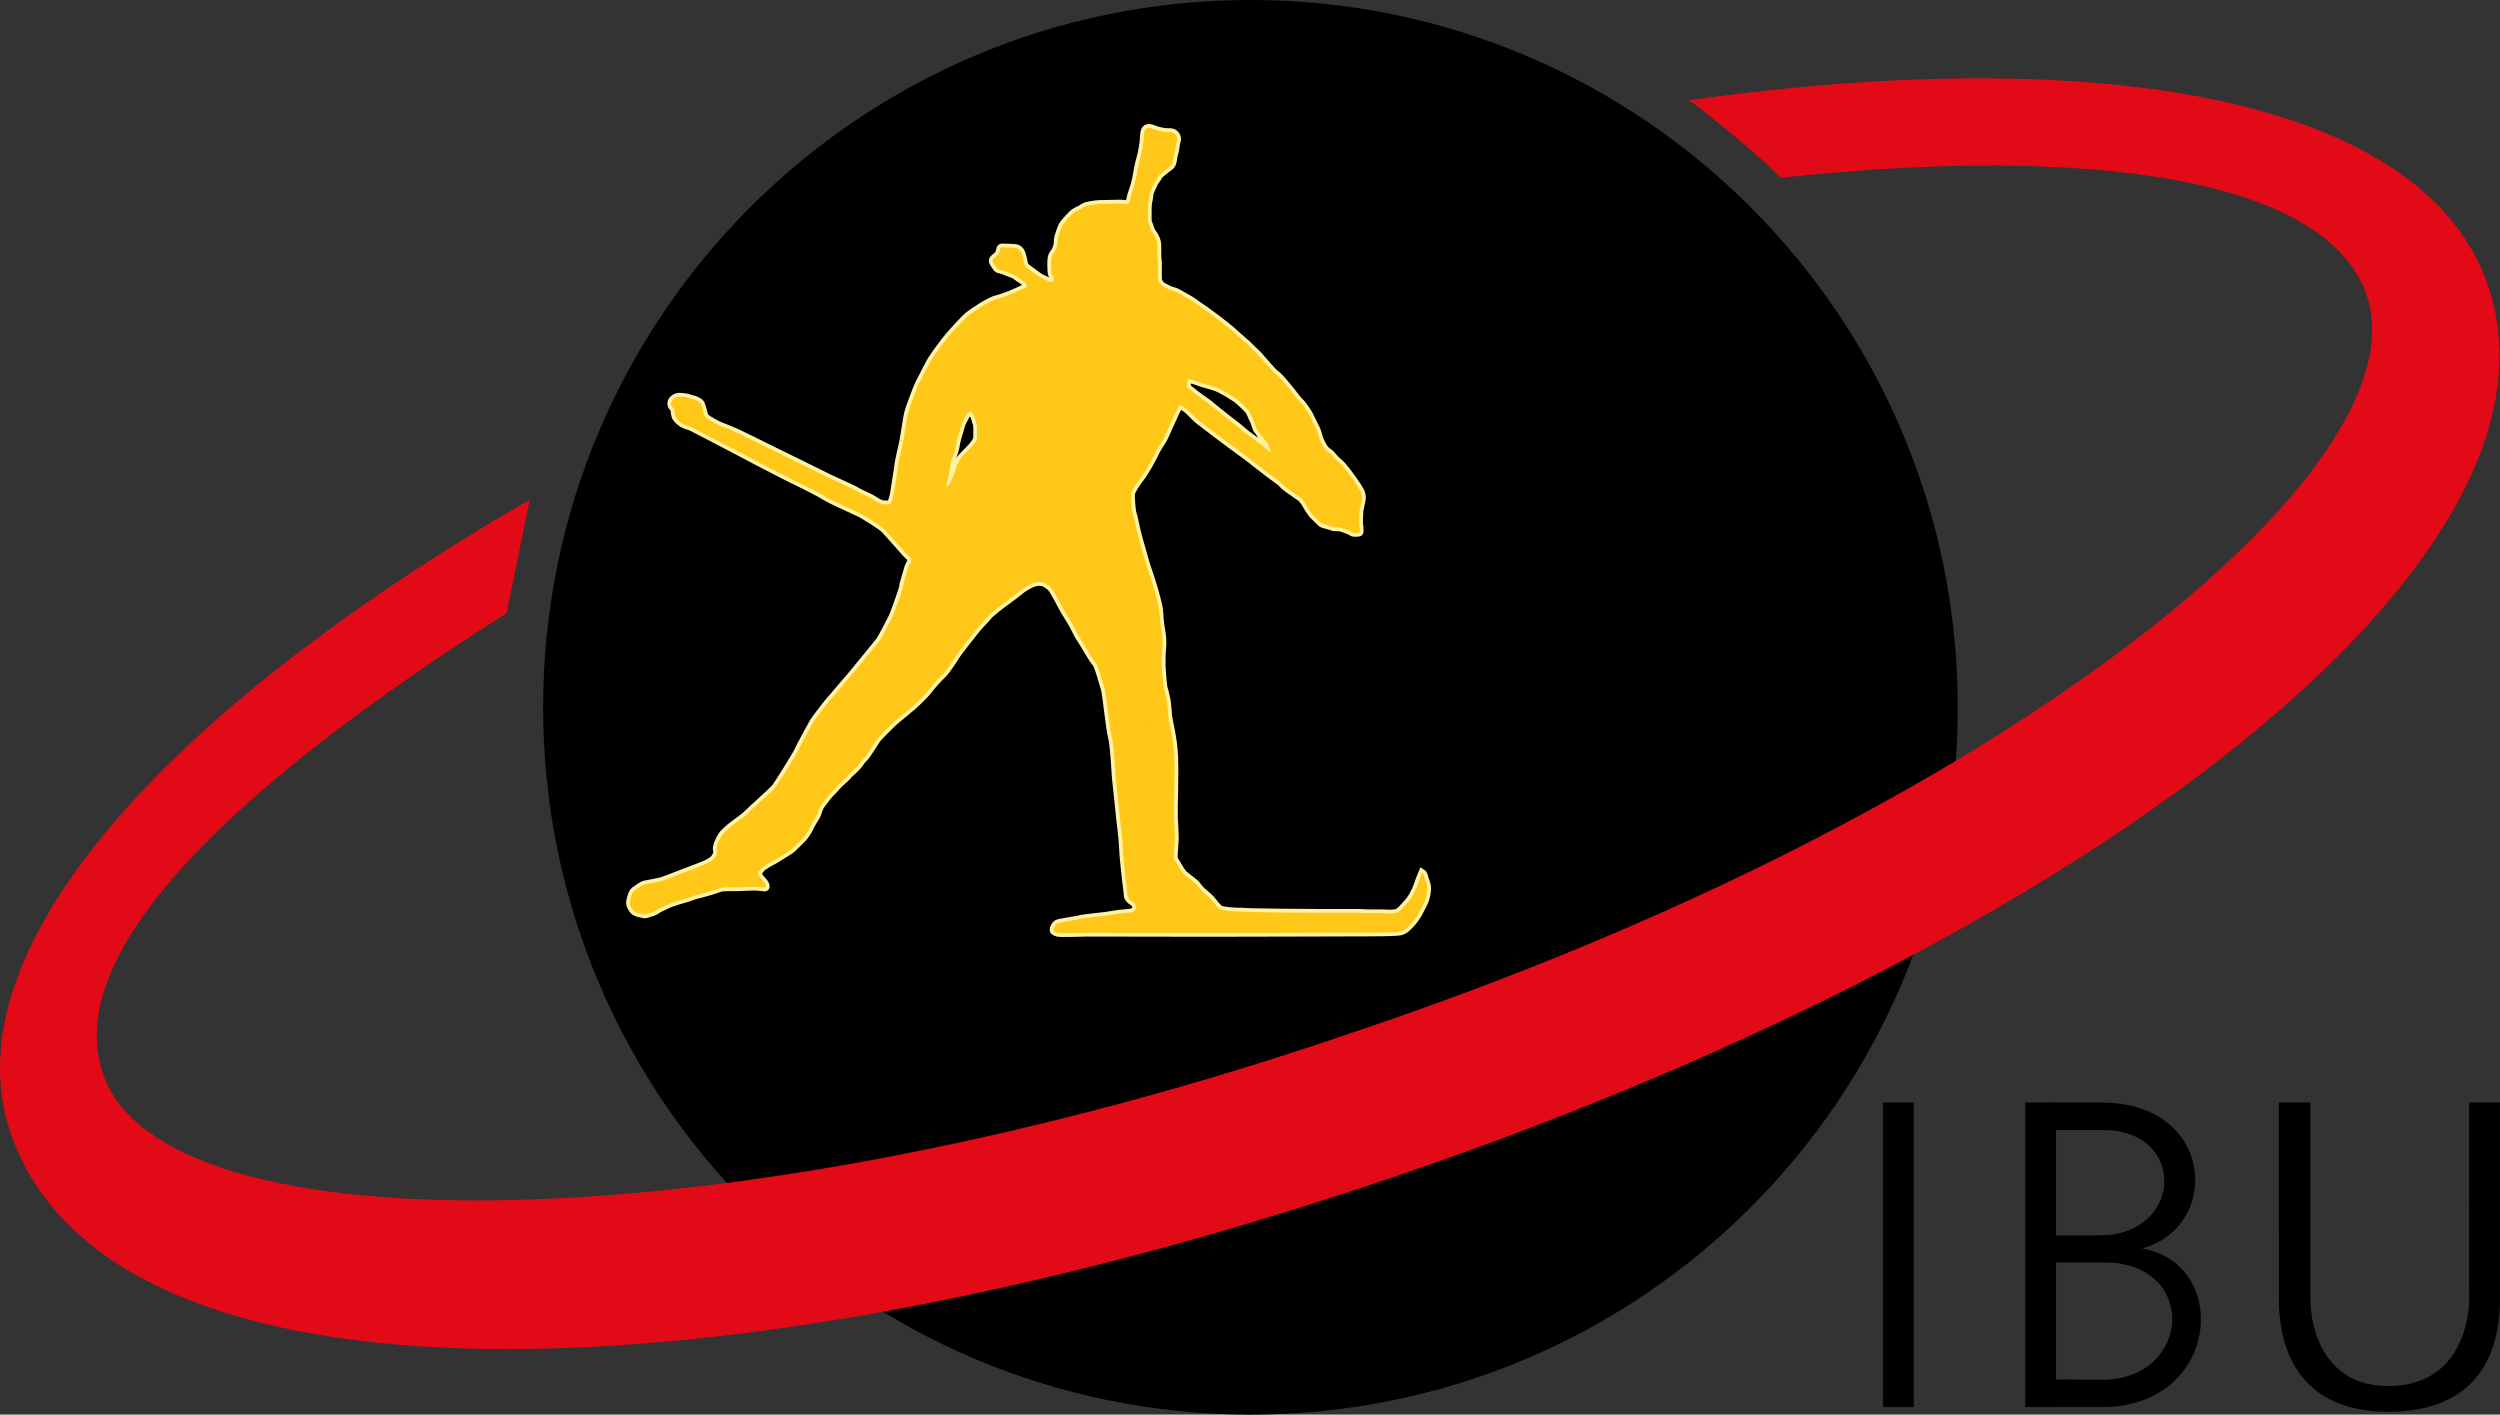 <?xml version="1.0" encoding="UTF-8" standalone="no"?>
<!-- Generator: Adobe InDesign 3.0 SVG Export Plug-in, SVG Library version: 6.0 build 78 -->
<svg xmlns:dc="http://purl.org/dc/elements/1.1/" xmlns:cc="http://web.resource.org/cc/" xmlns:rdf="http://www.w3.org/1999/02/22-rdf-syntax-ns#" xmlns:svg="http://www.w3.org/2000/svg" xmlns="http://www.w3.org/2000/svg" xmlns:sodipodi="http://sodipodi.sourceforge.net/DTD/sodipodi-0.dtd" xmlns:inkscape="http://www.inkscape.org/namespaces/inkscape" width="188.173" height="106.476" xml:space="preserve" id="svg2264" sodipodi:version="0.32" inkscape:version="0.45.1" sodipodi:docname="IBU.svg" inkscape:output_extension="org.inkscape.output.svg.inkscape" sodipodi:docbase="D:\Inline\_INFO\_WIKI\wikipedia\logo\IBU" version="1.0"><rect width="100%" height="100%" fill="#333333" stroke="none"/><defs id="defs2328"/><sodipodi:namedview inkscape:window-height="719" inkscape:window-width="1024" inkscape:pageshadow="2" inkscape:pageopacity="0.0" guidetolerance="10.0" gridtolerance="10.0" objecttolerance="10.0" borderopacity="1.0" bordercolor="#666666" pagecolor="#ffffff" id="base" inkscape:zoom="1.5046573" inkscape:cx="125.61" inkscape:cy="125.61" inkscape:window-x="-4" inkscape:window-y="-4" inkscape:current-layer="svg2264"/>
	<clipPath id="clp1" fill="none">
		<path shape-rendering="crispEdges" d="M 0,0 L 200.976,0 L 200.976,200.976 L 0,200.976 L 0,0 z " id="path2267" style="stroke: rgb(0, 0, 0);"/>
	</clipPath>
	<g clip-path="url(#clp1)" id="g2269" style="fill: none;" transform="translate(-6.378, -43.229)">
		<g transform="translate(6.131, 42.485)" id="g2271">
			<path d="M 141.983,83.73 L 144.298,83.73 L 144.298,106.653 L 141.983,106.653 L 141.983,83.73 z " id="path2273" style="fill: rgb(0, 0, 0);"/>
		</g>
		<g transform="translate(6.131, 42.485)" id="g2275">
			<path d="M 152.687,83.73 L 155.002,83.73 L 155.002,106.653 L 152.687,106.653 L 152.687,83.73 z " id="path2277" style="fill: rgb(0, 0, 0);"/>
		</g>
		<g transform="translate(6.131, 42.485)" id="g2279">
			<path stroke-miterlimit="3.864" d="M 154.894,83.73 C 154.894,83.73 157.327,83.73 158.696,83.73" id="path2281" style="stroke: rgb(0, 0, 0); stroke-width: 0.001; stroke-miterlimit: 3.864;"/>
		</g>
		<g transform="translate(6.131, 42.485)" id="g2283">
			<path d="M 154.063,93.74 L 159.544,93.74 L 159.544,95.764 L 154.063,95.764 L 154.063,93.74 z " id="path2285" style="fill: rgb(0, 0, 0);"/>
		</g>
		<g transform="translate(6.131, 42.485)" id="g2287">
			<path d="M 158.412,83.73 C 167.781,83.73 167.523,94.985 159.497,94.985 C 157.938,94.985 157.76,93.745 158.18,93.745 C 164.656,93.745 164.837,85.797 158.576,85.804 C 156.954,85.804 156.388,85.81 154.947,85.81 C 154.063,85.81 154.343,84.767 154.652,83.73 C 155.942,83.73 158.412,83.73 158.412,83.73 z " id="path2289" style="fill: rgb(0, 0, 0);"/>
		</g>
		<g transform="translate(6.131, 42.485)" id="g2291">
			<path d="M 158.463,106.653 C 167.832,106.653 168.278,94.612 160.252,94.612 C 158.693,94.612 158.167,95.754 158.587,95.754 C 165.717,95.754 165.245,104.524 158.537,104.599 C 156.915,104.599 156.726,104.572 155.285,104.572 C 154.401,104.572 154.681,105.615 154.99,106.652 C 156.281,106.653 158.463,106.653 158.463,106.653 z " id="path2293" style="fill: rgb(0, 0, 0);"/>
		</g>
		<g transform="translate(6.131, 42.485)" id="g2295">
			<path d="M 186.096,83.73 C 186.096,83.73 188.421,83.73 188.421,83.73 C 188.421,83.73 188.421,98.441 188.421,98.441 C 188.421,103.953 185.6,107.006 179.99,107.006 C 174.442,107.006 171.775,103.709 171.775,98.441 C 171.775,98.441 171.774,83.73 171.774,83.73 L 174.144,83.73 C 174.144,83.73 174.144,98.441 174.144,98.441 C 174.144,100.86 175.252,105.071 179.99,105.071 C 185.601,105.071 186.106,99.802 186.106,98.441 C 186.074,98.412 186.096,83.73 186.096,83.73 z " id="path2297" style="fill: rgb(0, 0, 0);"/>
		</g>
		<g transform="translate(6.131, 42.485)" id="g2299">
			<path d="M 41.128,53.982 C 41.128,24.579 64.963,0.744 94.366,0.744 C 123.769,0.744 147.604,24.579 147.604,53.982 C 147.604,83.385 123.769,107.22 94.366,107.22 C 64.963,107.22 41.128,83.385 41.128,53.982 z " id="path2301" style="fill: rgb(0, 0, 0);"/>
		</g>
		<g transform="translate(6.131, 42.485)" id="g2303">
			<path d="M 134.281,14.122 C 157.5,11.625 175.326,14.114 178.375,22.937 C 182.875,36 151.019,62.056 102.125,78.437 C 55.131,94.561 12.5,94.938 8,81.563 C 4.894,72.576 17.313,60.25 38.383,46.895 C 38.383,46.895 40.117,38.346 40.117,38.346 C 12.307,54.467 -3.635,72.47 1.063,86.063 C 8.5,107.688 54.524,106.704 106.125,89 C 157.726,71.296 194.625,42.875 187.5,22.187 C 182.831,8.676 160.063,3.75 127.397,8.281 C 127.397,8.281 131.925,11.716 134.281,14.122 z " id="path2305" style="fill: rgb(227, 10, 23);"/>
		</g>
		<g transform="translate(6.131, 42.485)" id="g2307">
			<path d="M 67.629,55.008 C 67.624,55.008 67.62,55.011 67.615,55.015 C 67.384,55.215 66.446,56.123 66.23,56.43 C 66.015,56.738 65.676,57.307 65.461,57.599 C 65.246,57.891 65.184,57.86 64.938,58.23 C 64.692,58.599 64.199,58.953 64.092,59.107 C 63.985,59.261 63.415,59.722 63.261,59.922 C 63.107,60.122 62.815,60.368 62.615,60.614 C 62.415,60.86 62.077,61.291 61.969,61.491 C 61.861,61.691 61.8,61.999 61.692,62.183 C 61.584,62.368 61.307,62.783 61.184,63.075 C 61.061,63.367 60.738,63.798 60.599,63.921 C 60.461,64.044 59.984,64.552 59.784,64.706 C 59.584,64.86 58.907,65.244 58.738,65.367 C 58.569,65.49 58.092,65.706 57.953,65.813 C 57.815,65.921 57.584,66.013 57.522,66.151 C 57.46,66.29 57.245,66.305 57.322,66.505 C 57.399,66.705 57.414,66.766 57.537,66.905 C 57.66,67.043 57.752,67.12 57.845,67.29 C 57.937,67.459 57.907,67.567 57.783,67.551 C 57.66,67.536 57.106,67.474 56.891,67.489 C 56.676,67.504 55.968,67.52 55.799,67.535 C 55.63,67.55 54.676,67.489 54.384,67.612 C 54.092,67.735 53.292,67.966 53.03,68.027 C 52.768,68.088 52.553,68.135 52.292,68.242 C 52.03,68.35 51.43,68.504 51.246,68.565 C 51.061,68.627 50.661,68.75 50.415,68.873 C 50.169,68.996 49.877,69.119 49.692,69.242 C 49.507,69.365 49.384,69.427 49.215,69.457 C 49.046,69.488 48.907,69.611 48.692,69.565 C 48.477,69.519 48.169,69.473 48,69.35 C 47.831,69.227 47.631,68.858 47.661,68.642 C 47.692,68.427 47.8,67.919 48.015,67.765 C 48.23,67.611 48.584,67.35 48.8,67.304 C 49.015,67.258 49.738,67.135 49.969,67.073 C 50.2,67.011 51.231,66.611 51.538,66.488 C 51.846,66.365 53.384,65.811 53.553,65.688 C 53.722,65.565 53.953,65.534 54.153,65.119 C 54.353,64.704 54.014,64.811 54.322,64.119 C 54.63,63.427 54.83,63.365 55.076,63.119 C 55.322,62.873 56.291,62.227 56.43,62.057 C 56.568,61.888 58.43,60.257 58.63,59.98 C 58.83,59.703 60.168,57.58 60.291,57.288 C 60.414,56.996 61.353,55.288 61.445,55.119 C 61.458,55.095 61.485,55.054 61.522,55.001 C 61.523,55.005 67.629,55.008 67.629,55.008 z M 88.243,55.008 C 88.273,55.153 88.307,55.313 88.333,55.433 C 88.383,55.666 88.466,56.133 88.516,56.45 C 88.566,56.767 88.633,57.483 88.633,57.667 C 88.633,57.85 88.666,58.7 88.65,58.917 C 88.633,59.134 88.65,60.317 88.633,60.534 C 88.616,60.751 88.6,62.034 88.616,62.351 C 88.633,62.668 88.683,63.484 88.683,63.801 C 88.683,64.118 88.566,65.168 88.616,65.334 C 88.666,65.501 88.583,65.384 88.816,65.734 C 89.049,66.084 89.166,66.384 89.399,66.584 C 89.632,66.784 89.949,67.001 90.182,67.201 C 90.415,67.401 90.449,67.618 90.915,67.984 C 91.382,68.351 91.598,68.667 91.715,68.817 C 91.832,68.967 91.932,69.034 92.032,69.15 C 92.132,69.266 92.832,69.317 93.015,69.333 C 93.198,69.35 93.706,69.354 93.706,69.354 C 94.244,69.419 98.933,69.446 99.475,69.446 C 99.475,69.446 102.521,69.446 102.521,69.446 C 102.794,69.446 102.956,69.477 103.229,69.477 C 103.229,69.477 104.244,69.477 104.244,69.477 C 104.463,69.477 104.906,69.539 105.29,69.462 C 105.52,69.416 105.623,69.308 105.782,69.139 C 106.028,68.877 106.382,68.508 106.551,68.2 C 107.03,67.328 106.89,67.369 107.29,66.432 C 107.436,66.52 107.459,66.816 107.521,66.97 C 107.648,67.289 107.706,67.504 107.659,67.847 C 107.551,68.647 107.367,68.785 107.013,69.509 C 107.013,69.509 106.705,70.032 106.428,70.309 C 106.151,70.586 105.982,70.786 105.643,70.863 C 105.305,70.94 103.351,70.94 103.351,70.94 C 103.351,70.94 98.059,70.955 98.059,70.955 L 91.244,70.97 C 91.244,70.97 81.998,70.955 81.998,70.955 C 81.998,70.955 79.983,71.017 79.875,70.97 C 79.767,70.924 79.552,70.893 79.536,70.755 C 79.521,70.616 79.644,70.37 79.798,70.263 C 79.952,70.155 81.336,69.986 81.49,69.924 C 81.644,69.862 83.136,69.709 83.382,69.678 C 83.628,69.647 84.413,69.509 84.659,69.493 C 84.905,69.478 85.459,69.431 85.567,69.355 C 85.675,69.278 85.782,69.155 85.752,69.001 C 85.721,68.847 85.675,68.739 85.475,68.616 C 85.275,68.493 85.121,68.293 85.121,68.17 C 85.121,68.047 85.013,67.155 84.983,66.97 C 84.952,66.785 84.875,65.862 84.829,65.493 C 84.783,65.124 84.737,63.924 84.675,63.493 C 84.613,63.062 84.475,61.708 84.46,61.555 C 84.445,61.402 84.26,59.54 84.229,59.355 C 84.198,59.17 84.106,56.863 83.937,56.263 C 83.877,56.05 83.803,55.565 83.729,55.016 C 83.731,55.014 88.243,55.008 88.243,55.008 z " id="path2309" style="fill: rgb(255, 194, 0);"/>
		</g>
		<g transform="translate(6.131, 42.485)" id="g2311">
			<path d="M 61.523,55.008 C 61.75,54.677 62.358,53.884 62.477,53.738 C 62.477,53.738 64.462,51.415 64.462,51.415 C 64.647,51.2 66.324,49.138 66.447,48.984 C 66.57,48.83 67.355,47.323 67.447,47.107 C 67.539,46.892 68.201,45.122 68.216,44.876 C 68.231,44.63 68.524,43.799 68.585,43.522 C 68.647,43.245 68.862,43.091 68.816,42.876 C 68.77,42.661 68.647,42.63 68.462,42.43 C 68.277,42.23 67.123,40.922 66.862,40.63 C 66.601,40.338 65.277,39.553 65.124,39.461 C 64.971,39.369 62.755,38.384 62.432,38.169 C 62.109,37.954 60.986,37.369 60.017,36.908 C 59.048,36.446 55.555,34.6 55.325,34.477 C 55.325,34.477 53.325,33.431 53.325,33.431 C 53.156,33.339 52.525,33.031 52.371,32.939 C 52.217,32.847 52.002,32.816 51.725,32.693 C 51.448,32.57 51.14,32.262 51.079,32.078 C 51.017,31.893 51.017,31.57 50.956,31.478 C 50.895,31.386 50.787,31.37 50.771,31.201 C 50.755,31.032 50.771,30.924 50.925,30.786 C 51.079,30.648 51.279,30.571 51.479,30.601 C 51.679,30.632 51.956,30.632 52.125,30.709 C 52.294,30.786 52.525,30.801 52.648,30.878 C 52.771,30.955 52.956,31.001 53.017,31.17 C 53.079,31.339 53.14,31.524 53.171,31.647 C 53.202,31.77 53.233,32.032 53.371,32.17 C 53.51,32.309 54.233,32.708 54.433,32.785 C 54.633,32.862 55.633,33.247 56.094,33.493 C 56.556,33.739 56.663,33.77 56.663,33.77 C 56.663,33.77 58.278,34.57 58.278,34.57 C 58.755,34.801 62.047,36.416 62.401,36.601 C 62.755,36.786 64.539,37.57 64.709,37.693 C 64.878,37.816 65.663,38.155 65.878,38.278 C 66.093,38.401 66.432,38.632 66.555,38.663 C 66.678,38.694 67.109,38.74 67.232,38.678 C 67.355,38.616 67.493,38.155 67.54,37.801 C 67.586,37.447 67.848,35.924 67.848,35.77 C 67.848,35.616 68.156,34.309 68.233,33.939 C 68.31,33.569 68.494,32.185 68.602,31.785 C 68.71,31.385 69.279,29.893 69.387,29.677 C 69.495,29.462 70.095,28.277 70.325,27.877 C 70.556,27.477 71.31,26.477 71.602,26.123 C 71.894,25.769 72.863,24.708 73.156,24.477 C 73.449,24.246 74.694,23.385 75.295,23.246 C 75.895,23.107 76.926,22.646 77.08,22.554 C 77.234,22.462 77.557,22.4 77.542,22.277 C 77.527,22.154 77.357,21.923 77.142,21.816 C 76.927,21.708 76.634,21.431 76.465,21.385 C 76.296,21.339 76.219,21.293 75.834,21.139 C 75.449,20.985 75.372,21.093 75.203,20.831 C 75.034,20.569 74.834,20.385 75.065,20.185 C 75.296,19.985 75.45,19.908 75.496,19.616 C 75.542,19.324 75.619,19.37 75.804,19.37 C 75.989,19.37 76.589,19.386 76.727,19.416 C 76.865,19.447 76.973,19.508 77.081,19.677 C 77.189,19.846 77.25,20.216 77.296,20.385 C 77.342,20.554 77.311,20.739 77.619,20.954 C 77.927,21.169 78.265,21.446 78.434,21.554 C 78.603,21.662 79.219,21.969 79.342,21.969 C 79.465,21.969 79.573,21.907 79.542,21.677 C 79.511,21.446 79.388,21.523 79.373,21.077 C 79.358,20.631 79.342,20.246 79.435,20 C 79.527,19.754 79.65,19.785 79.789,19.323 C 79.928,18.861 79.774,18.954 79.943,18.431 C 80.112,17.908 80.189,17.723 80.312,17.569 C 80.435,17.415 80.958,16.784 81.189,16.677 C 81.42,16.569 81.728,16.4 81.866,16.308 C 82.005,16.216 82.62,16.108 83.005,16.093 C 83.39,16.078 84.328,16.062 84.59,16.062 C 84.852,16.062 85.144,16.185 85.236,16 C 85.328,15.815 85.313,15.6 85.451,15.231 C 85.589,14.862 85.743,14.339 85.836,13.723 C 85.928,13.108 86.097,12.6 86.144,12.384 C 86.19,12.169 86.298,11.599 86.313,11.415 C 86.328,11.231 86.344,10.769 86.39,10.646 C 86.436,10.523 86.482,10.385 86.698,10.369 C 86.913,10.354 87.129,10.492 87.313,10.538 C 87.498,10.584 87.821,10.676 87.99,10.676 C 88.159,10.676 88.405,10.676 88.528,10.722 C 88.651,10.768 88.713,10.86 88.774,10.937 C 88.836,11.014 88.897,11.214 88.836,11.352 C 88.774,11.491 88.744,11.891 88.713,12.029 C 88.682,12.167 88.59,12.46 88.575,12.629 C 88.554,12.8 88.508,13.077 88.4,13.2 C 88.292,13.323 88.046,13.462 87.969,13.539 C 87.892,13.616 87.523,13.862 87.446,14.031 C 87.369,14.2 87.169,14.4 87.107,14.569 C 87.045,14.738 86.799,15.184 86.784,15.323 C 86.769,15.461 86.753,15.692 86.692,15.938 C 86.631,16.184 86.646,16.707 86.646,16.892 C 86.646,17.077 86.615,17.4 86.723,17.6 C 86.831,17.8 86.769,17.954 87.031,18.308 C 87.293,18.662 87.354,18.908 87.369,19.216 C 87.385,19.524 87.354,19.97 87.385,20.216 C 87.416,20.462 87.431,20.708 87.416,20.862 C 87.401,21.016 87.401,21.785 87.447,21.893 C 87.493,22.001 87.555,22.108 87.647,22.201 C 87.739,22.293 88.17,22.493 88.293,22.555 C 88.416,22.617 88.662,22.647 88.862,22.755 C 88.862,22.755 89.893,23.34 89.893,23.34 C 90.047,23.432 90.539,23.817 90.708,23.909 C 90.877,24.001 91.985,24.847 92.093,24.924 C 92.201,25.001 93.124,25.739 93.216,25.847 C 93.308,25.955 94.093,26.601 94.247,26.77 C 94.401,26.939 94.893,27.385 95.016,27.524 C 95.139,27.662 96.047,28.755 96.324,28.939 C 96.601,29.124 97.262,29.985 97.355,30.077 C 97.447,30.169 97.894,30.816 98.094,30.985 C 98.294,31.154 98.709,31.8 98.771,31.908 C 98.833,32.016 99.233,32.877 99.325,33.031 C 99.417,33.185 99.525,33.692 99.586,33.831 C 99.648,33.969 99.786,34.277 99.94,34.492 C 100.094,34.707 100.278,34.784 100.386,34.877 C 100.494,34.969 100.725,35.308 100.955,35.477 C 101.185,35.646 101.586,36.154 101.678,36.277 C 101.77,36.4 102.063,36.816 102.17,36.954 C 102.277,37.092 102.616,37.631 102.662,37.723 C 102.708,37.815 102.77,38.062 102.77,38.215 C 102.77,38.369 102.601,39.046 102.585,39.169 C 102.57,39.292 102.539,40.031 102.554,40.138 C 102.569,40.246 102.631,40.799 102.569,40.83 C 102.507,40.861 102.123,40.907 101.984,40.799 C 101.846,40.691 101.615,40.63 101.292,40.507 C 100.969,40.384 100.692,40.492 100.507,40.399 C 100.322,40.306 99.815,40.23 99.692,40.122 C 99.569,40.014 99.231,39.661 99.123,39.568 C 99.015,39.476 98.738,39.076 98.631,38.876 C 98.523,38.676 98.339,38.353 98.108,38.184 C 97.877,38.015 96.893,37.369 96.785,37.199 C 96.677,37.03 95.917,36.532 95.65,36.316 C 95.383,36.1 94.3,35.266 94.15,35.149 C 94,35.032 92.117,33.666 91.917,33.499 C 91.717,33.332 90.6,32.499 90.434,32.366 C 90.267,32.233 89.851,31.783 89.734,31.683 C 89.617,31.583 89.151,31.183 89.051,31.25 C 88.951,31.317 88.718,31.833 88.684,31.9 C 88.651,31.967 87.951,33.5 87.884,33.667 C 87.817,33.834 87.367,34.484 87.301,34.634 C 87.234,34.784 86.818,35.601 86.684,35.817 C 86.55,36.033 86.217,36.584 86.101,36.717 C 85.984,36.85 85.401,37.667 85.384,37.934 C 85.367,38.201 85.434,39.184 85.517,39.401 C 85.6,39.618 85.817,40.801 85.934,41.168 C 86.051,41.535 86.467,43.101 86.601,43.468 C 86.734,43.835 87.101,44.985 87.168,45.251 C 87.235,45.518 87.501,46.384 87.518,46.834 C 87.535,47.284 87.601,47.851 87.668,48.217 C 87.735,48.584 87.785,49.1 87.735,49.517 C 87.685,49.934 87.685,50.8 87.702,51.034 C 87.719,51.267 87.785,52.367 87.869,52.617 C 87.952,52.867 88.019,53.234 88.069,53.45 C 88.119,53.667 88.169,54.483 88.186,54.65 C 88.194,54.731 88.218,54.862 88.246,55.003 C 88.246,55.003 83.734,55.008 83.734,55.008 C 83.599,54.013 83.463,52.799 83.403,52.631 C 83.311,52.369 82.926,50.846 82.711,50.631 C 82.496,50.416 81.757,49.092 81.634,48.939 C 81.511,48.785 81.126,48.047 81.034,47.847 C 80.942,47.647 80.311,46.678 80.188,46.416 C 80.065,46.155 79.619,45.354 79.48,45.139 C 79.342,44.924 79.018,44.677 78.788,44.6 C 78.557,44.523 78.296,44.538 78.034,44.631 C 77.772,44.723 77.311,44.985 77.111,45.154 C 76.911,45.323 76.372,45.739 76.111,45.923 C 75.85,46.107 74.865,46.831 74.619,47.138 C 74.373,47.446 74.004,47.784 73.711,48.153 C 73.419,48.522 72.357,49.861 72.188,50.138 C 72.019,50.415 71.511,51.215 71.219,51.492 C 70.927,51.769 70.388,52.353 70.127,52.707 C 69.866,53.061 69.185,53.692 69,53.861 C 68.819,54.027 67.882,54.786 67.629,55.003 C 67.629,55.004 61.523,55.008 61.523,55.008 z M 73.287,31.685 C 73.127,31.834 72.99,31.914 72.921,32.085 C 72.852,32.256 72.658,32.519 72.589,32.794 C 72.52,33.069 72.429,33.366 72.383,33.492 C 72.337,33.618 72.211,34.155 72.189,34.35 C 72.166,34.544 72.029,34.899 71.983,35.036 C 71.937,35.173 71.834,35.436 71.8,35.642 C 71.766,35.848 71.697,36.397 71.663,36.534 C 71.629,36.671 71.56,36.835 71.537,36.98 C 71.514,37.125 71.503,37.388 71.503,37.388 C 71.503,37.388 71.583,37.384 71.743,37.125 C 71.903,36.866 72.166,36.18 72.2,36.008 C 72.234,35.836 72.417,35.459 72.474,35.345 C 72.531,35.231 72.909,34.888 73.023,34.75 C 73.137,34.613 73.389,34.384 73.48,34.258 C 73.572,34.132 73.789,33.904 73.789,33.652 C 73.789,33.4 73.812,32.76 73.743,32.6 C 73.675,32.44 73.629,32.211 73.594,32.108 C 73.559,32.005 73.4,31.845 73.377,31.799 C 73.378,31.799 73.287,31.685 73.287,31.685 z M 89.649,29.266 C 89.649,29.266 89.649,29.493 89.589,29.683 C 89.529,29.874 89.708,29.969 89.839,30.089 C 89.97,30.208 90.459,30.578 90.579,30.662 C 90.698,30.745 91.337,31.187 91.397,31.258 C 91.457,31.33 92.375,32.057 92.543,32.189 C 92.71,32.32 93.497,32.905 93.664,33.072 C 93.831,33.239 94.404,33.668 94.595,33.8 C 94.786,33.931 95.192,34.206 95.359,34.361 C 95.526,34.516 95.765,34.695 95.86,34.79 C 95.955,34.886 95.86,34.695 95.848,34.599 C 95.836,34.503 95.729,34.253 95.681,34.158 C 95.633,34.062 95.395,33.764 95.251,33.621 C 95.108,33.478 95.06,33.299 94.917,33.156 C 94.774,33.013 94.726,32.643 94.619,32.44 C 94.512,32.237 94.38,31.903 94.297,31.736 C 94.214,31.569 93.486,30.889 93.331,30.782 C 93.176,30.675 92.472,30.221 92.019,30.006 C 91.566,29.791 90.867,29.648 90.724,29.588 C 90.579,29.528 89.971,29.313 89.649,29.266 z " id="path2313" style="fill: rgb(255, 194, 0);"/>
		</g>
		<g transform="translate(6.131, 42.485)" id="g2315">
			<path stroke-miterlimit="3.864" d="M 73.287,31.685 C 73.127,31.834 72.99,31.914 72.921,32.085 C 72.852,32.256 72.658,32.519 72.589,32.794 C 72.52,33.069 72.429,33.366 72.383,33.492 C 72.337,33.618 72.211,34.155 72.189,34.35 C 72.166,34.544 72.029,34.899 71.983,35.036 C 71.937,35.173 71.834,35.436 71.8,35.642 C 71.766,35.848 71.697,36.397 71.663,36.534 C 71.629,36.671 71.56,36.835 71.537,36.98 C 71.514,37.125 71.503,37.388 71.503,37.388 C 71.503,37.388 71.583,37.384 71.743,37.125 C 71.903,36.866 72.166,36.18 72.2,36.008 C 72.234,35.836 72.417,35.459 72.474,35.345 C 72.531,35.231 72.909,34.888 73.023,34.75 C 73.137,34.613 73.389,34.384 73.48,34.258 C 73.572,34.132 73.789,33.904 73.789,33.652 C 73.789,33.4 73.812,32.76 73.743,32.6 C 73.675,32.44 73.629,32.211 73.594,32.108 C 73.559,32.005 73.4,31.845 73.377,31.799 C 73.378,31.799 73.287,31.685 73.287,31.685 z M 89.649,29.266 C 89.649,29.266 89.649,29.493 89.589,29.683 C 89.529,29.874 89.708,29.969 89.839,30.089 C 89.97,30.208 90.459,30.578 90.579,30.662 C 90.698,30.745 91.337,31.187 91.397,31.258 C 91.457,31.33 92.375,32.057 92.543,32.189 C 92.71,32.32 93.497,32.905 93.664,33.072 C 93.831,33.239 94.404,33.668 94.595,33.8 C 94.786,33.931 95.192,34.206 95.359,34.361 C 95.526,34.516 95.765,34.695 95.86,34.79 C 95.955,34.886 95.86,34.695 95.848,34.599 C 95.836,34.503 95.729,34.253 95.681,34.158 C 95.633,34.062 95.395,33.764 95.251,33.621 C 95.108,33.478 95.06,33.299 94.917,33.156 C 94.774,33.013 94.726,32.643 94.619,32.44 C 94.512,32.237 94.38,31.903 94.297,31.736 C 94.214,31.569 93.486,30.889 93.331,30.782 C 93.176,30.675 92.472,30.221 92.019,30.006 C 91.566,29.791 90.867,29.648 90.724,29.588 C 90.579,29.528 89.971,29.313 89.649,29.266 z M 93.017,69.333 C 93.2,69.35 93.708,69.354 93.708,69.354 C 94.246,69.419 98.935,69.446 99.477,69.446 C 99.477,69.446 102.523,69.446 102.523,69.446 C 102.796,69.446 102.958,69.477 103.231,69.477 C 103.231,69.477 104.246,69.477 104.246,69.477 C 104.465,69.477 104.908,69.539 105.292,69.462 C 105.522,69.416 105.625,69.308 105.784,69.139 C 106.03,68.877 106.384,68.508 106.553,68.2 C 107.032,67.328 106.892,67.369 107.292,66.432 C 107.438,66.52 107.461,66.816 107.523,66.97 C 107.65,67.289 107.708,67.504 107.661,67.847 C 107.553,68.647 107.369,68.785 107.015,69.509 C 107.015,69.509 106.707,70.032 106.43,70.309 C 106.153,70.586 105.984,70.786 105.645,70.863 C 105.307,70.94 103.353,70.94 103.353,70.94 C 103.353,70.94 98.061,70.955 98.061,70.955 L 91.246,70.97 C 91.246,70.97 82,70.955 82,70.955 C 82,70.955 79.985,71.017 79.877,70.97 C 79.769,70.924 79.554,70.893 79.538,70.755 C 79.523,70.616 79.646,70.37 79.8,70.263 C 79.954,70.155 81.338,69.986 81.492,69.924 C 81.646,69.862 83.138,69.709 83.384,69.678 C 83.63,69.647 84.415,69.509 84.661,69.493 C 84.907,69.478 85.461,69.431 85.569,69.355 C 85.677,69.278 85.784,69.155 85.754,69.001 C 85.723,68.847 85.677,68.739 85.477,68.616 C 85.277,68.493 85.123,68.293 85.123,68.17 C 85.123,68.047 85.015,67.155 84.985,66.97 C 84.954,66.785 84.877,65.862 84.831,65.493 C 84.785,65.124 84.739,63.924 84.677,63.493 C 84.615,63.062 84.477,61.708 84.462,61.555 C 84.447,61.402 84.262,59.54 84.231,59.355 C 84.2,59.17 84.108,56.863 83.939,56.263 C 83.77,55.663 83.493,52.894 83.401,52.632 C 83.309,52.37 82.924,50.847 82.709,50.632 C 82.494,50.417 81.755,49.093 81.632,48.94 C 81.509,48.786 81.124,48.048 81.032,47.848 C 80.94,47.648 80.309,46.679 80.186,46.417 C 80.063,46.156 79.617,45.355 79.478,45.14 C 79.34,44.925 79.016,44.678 78.786,44.601 C 78.555,44.524 78.294,44.539 78.032,44.632 C 77.77,44.724 77.309,44.986 77.109,45.155 C 76.909,45.324 76.37,45.74 76.109,45.924 C 75.848,46.108 74.863,46.832 74.617,47.139 C 74.371,47.447 74.002,47.785 73.709,48.154 C 73.417,48.523 72.355,49.862 72.186,50.139 C 72.017,50.416 71.509,51.216 71.217,51.493 C 70.925,51.77 70.386,52.354 70.125,52.708 C 69.864,53.062 69.185,53.692 69,53.861 C 68.815,54.03 67.846,54.815 67.615,55.015 C 67.384,55.215 66.446,56.123 66.23,56.43 C 66.015,56.738 65.676,57.307 65.461,57.599 C 65.246,57.891 65.184,57.86 64.938,58.23 C 64.692,58.599 64.199,58.953 64.092,59.107 C 63.985,59.261 63.415,59.722 63.261,59.922 C 63.107,60.122 62.815,60.368 62.615,60.614 C 62.415,60.86 62.077,61.291 61.969,61.491 C 61.861,61.691 61.8,61.999 61.692,62.183 C 61.584,62.368 61.307,62.783 61.184,63.075 C 61.061,63.367 60.738,63.798 60.599,63.921 C 60.461,64.044 59.984,64.552 59.784,64.706 C 59.584,64.86 58.907,65.244 58.738,65.367 C 58.569,65.49 58.092,65.706 57.953,65.813 C 57.815,65.921 57.584,66.013 57.522,66.151 C 57.46,66.29 57.245,66.305 57.322,66.505 C 57.399,66.705 57.414,66.766 57.537,66.905 C 57.66,67.043 57.752,67.12 57.845,67.29 C 57.937,67.459 57.907,67.567 57.783,67.551 C 57.66,67.536 57.106,67.474 56.891,67.489 C 56.676,67.504 55.968,67.52 55.799,67.535 C 55.63,67.55 54.676,67.489 54.384,67.612 C 54.092,67.735 53.292,67.966 53.03,68.027 C 52.768,68.088 52.553,68.135 52.292,68.242 C 52.03,68.35 51.43,68.504 51.246,68.565 C 51.061,68.627 50.661,68.75 50.415,68.873 C 50.169,68.996 49.877,69.119 49.692,69.242 C 49.507,69.365 49.384,69.427 49.215,69.457 C 49.046,69.488 48.907,69.611 48.692,69.565 C 48.477,69.519 48.169,69.473 48,69.35 C 47.831,69.227 47.631,68.858 47.661,68.642 C 47.692,68.427 47.8,67.919 48.015,67.765 C 48.23,67.611 48.584,67.35 48.8,67.304 C 49.015,67.258 49.738,67.135 49.969,67.073 C 50.2,67.011 51.231,66.611 51.538,66.488 C 51.846,66.365 53.384,65.811 53.553,65.688 C 53.722,65.565 53.953,65.534 54.153,65.119 C 54.353,64.704 54.014,64.811 54.322,64.119 C 54.63,63.427 54.83,63.365 55.076,63.119 C 55.322,62.873 56.291,62.227 56.43,62.057 C 56.568,61.888 58.43,60.257 58.63,59.98 C 58.83,59.703 60.168,57.58 60.291,57.288 C 60.414,56.996 61.353,55.288 61.445,55.119 C 61.537,54.95 62.337,53.904 62.476,53.734 C 62.476,53.734 64.461,51.411 64.461,51.411 C 64.646,51.196 66.323,49.134 66.446,48.98 C 66.569,48.826 67.354,47.319 67.446,47.103 C 67.538,46.888 68.2,45.118 68.215,44.872 C 68.23,44.626 68.523,43.795 68.584,43.518 C 68.646,43.241 68.861,43.087 68.815,42.872 C 68.769,42.657 68.646,42.626 68.461,42.426 C 68.276,42.226 67.122,40.918 66.861,40.626 C 66.6,40.334 65.276,39.549 65.123,39.457 C 64.97,39.365 62.754,38.38 62.431,38.165 C 62.108,37.95 60.985,37.365 60.016,36.904 C 59.047,36.442 55.554,34.596 55.324,34.473 C 55.324,34.473 53.324,33.427 53.324,33.427 C 53.155,33.335 52.524,33.027 52.37,32.935 C 52.216,32.843 52.001,32.812 51.724,32.689 C 51.447,32.566 51.139,32.258 51.078,32.074 C 51.016,31.889 51.016,31.566 50.955,31.474 C 50.894,31.382 50.786,31.366 50.77,31.197 C 50.754,31.028 50.77,30.92 50.924,30.782 C 51.078,30.644 51.278,30.567 51.478,30.597 C 51.678,30.628 51.955,30.628 52.124,30.705 C 52.293,30.782 52.524,30.797 52.647,30.874 C 52.77,30.951 52.955,30.997 53.016,31.166 C 53.078,31.335 53.139,31.52 53.17,31.643 C 53.201,31.766 53.232,32.028 53.37,32.166 C 53.509,32.305 54.232,32.704 54.432,32.781 C 54.632,32.858 55.632,33.243 56.093,33.489 C 56.555,33.735 56.662,33.766 56.662,33.766 C 56.662,33.766 58.277,34.566 58.277,34.566 C 58.754,34.797 62.046,36.412 62.4,36.597 C 62.754,36.782 64.538,37.566 64.708,37.689 C 64.877,37.812 65.662,38.151 65.877,38.274 C 66.092,38.397 66.431,38.628 66.554,38.659 C 66.677,38.69 67.108,38.736 67.231,38.674 C 67.354,38.612 67.492,38.151 67.539,37.797 C 67.585,37.443 67.847,35.92 67.847,35.766 C 67.847,35.612 68.155,34.305 68.232,33.935 C 68.309,33.565 68.493,32.181 68.601,31.781 C 68.709,31.381 69.278,29.889 69.386,29.673 C 69.494,29.458 70.094,28.273 70.324,27.873 C 70.555,27.473 71.309,26.473 71.601,26.119 C 71.893,25.765 72.862,24.704 73.155,24.473 C 73.448,24.242 74.693,23.381 75.294,23.242 C 75.894,23.103 76.925,22.642 77.079,22.55 C 77.233,22.458 77.556,22.396 77.541,22.273 C 77.526,22.15 77.356,21.919 77.141,21.812 C 76.926,21.704 76.633,21.427 76.464,21.381 C 76.295,21.335 76.218,21.289 75.833,21.135 C 75.448,20.981 75.371,21.089 75.202,20.827 C 75.033,20.565 74.833,20.381 75.064,20.181 C 75.295,19.981 75.449,19.904 75.495,19.612 C 75.541,19.32 75.618,19.366 75.803,19.366 C 75.988,19.366 76.588,19.382 76.726,19.412 C 76.864,19.443 76.972,19.504 77.08,19.673 C 77.188,19.842 77.249,20.212 77.295,20.381 C 77.341,20.55 77.31,20.735 77.618,20.95 C 77.926,21.165 78.264,21.442 78.433,21.55 C 78.602,21.658 79.218,21.965 79.341,21.965 C 79.464,21.965 79.572,21.903 79.541,21.673 C 79.51,21.442 79.387,21.519 79.372,21.073 C 79.357,20.627 79.341,20.242 79.434,19.996 C 79.526,19.75 79.649,19.781 79.788,19.319 C 79.927,18.857 79.773,18.95 79.942,18.427 C 80.111,17.904 80.188,17.719 80.311,17.565 C 80.434,17.411 80.957,16.78 81.188,16.673 C 81.419,16.565 81.727,16.396 81.865,16.304 C 82.004,16.212 82.619,16.104 83.004,16.089 C 83.389,16.074 84.327,16.058 84.589,16.058 C 84.851,16.058 85.143,16.181 85.235,15.996 C 85.327,15.811 85.312,15.596 85.45,15.227 C 85.588,14.858 85.742,14.335 85.835,13.719 C 85.927,13.104 86.096,12.596 86.143,12.38 C 86.189,12.165 86.297,11.595 86.312,11.411 C 86.327,11.227 86.343,10.765 86.389,10.642 C 86.435,10.519 86.481,10.381 86.697,10.365 C 86.912,10.35 87.128,10.488 87.312,10.534 C 87.497,10.58 87.82,10.672 87.989,10.672 C 88.158,10.672 88.404,10.672 88.527,10.718 C 88.65,10.764 88.712,10.856 88.773,10.933 C 88.835,11.01 88.896,11.21 88.835,11.348 C 88.773,11.487 88.743,11.887 88.712,12.025 C 88.681,12.163 88.589,12.456 88.574,12.625 C 88.554,12.8 88.508,13.077 88.4,13.2 C 88.292,13.323 88.046,13.462 87.969,13.539 C 87.892,13.616 87.523,13.862 87.446,14.031 C 87.369,14.2 87.169,14.4 87.107,14.569 C 87.045,14.738 86.799,15.184 86.784,15.323 C 86.769,15.461 86.753,15.692 86.692,15.938 C 86.631,16.184 86.646,16.707 86.646,16.892 C 86.646,17.077 86.615,17.4 86.723,17.6 C 86.831,17.8 86.769,17.954 87.031,18.308 C 87.293,18.662 87.354,18.908 87.369,19.216 C 87.385,19.524 87.354,19.97 87.385,20.216 C 87.416,20.462 87.431,20.708 87.416,20.862 C 87.401,21.016 87.401,21.785 87.447,21.893 C 87.493,22.001 87.555,22.108 87.647,22.201 C 87.739,22.293 88.17,22.493 88.293,22.555 C 88.416,22.617 88.662,22.647 88.862,22.755 C 88.862,22.755 89.893,23.34 89.893,23.34 C 90.047,23.432 90.539,23.817 90.708,23.909 C 90.877,24.001 91.985,24.847 92.093,24.924 C 92.201,25.001 93.124,25.739 93.216,25.847 C 93.308,25.955 94.093,26.601 94.247,26.77 C 94.401,26.939 94.893,27.385 95.016,27.524 C 95.139,27.662 96.047,28.755 96.324,28.939 C 96.601,29.124 97.262,29.985 97.355,30.077 C 97.447,30.169 97.894,30.816 98.094,30.985 C 98.294,31.154 98.709,31.8 98.771,31.908 C 98.833,32.016 99.233,32.877 99.325,33.031 C 99.417,33.185 99.525,33.692 99.586,33.831 C 99.648,33.969 99.786,34.277 99.94,34.492 C 100.094,34.707 100.278,34.784 100.386,34.877 C 100.494,34.969 100.725,35.308 100.955,35.477 C 101.185,35.646 101.586,36.154 101.678,36.277 C 101.77,36.4 102.063,36.816 102.17,36.954 C 102.277,37.092 102.616,37.631 102.662,37.723 C 102.708,37.815 102.77,38.062 102.77,38.215 C 102.77,38.369 102.601,39.046 102.585,39.169 C 102.57,39.292 102.539,40.031 102.554,40.138 C 102.569,40.246 102.631,40.799 102.569,40.83 C 102.507,40.861 102.123,40.907 101.984,40.799 C 101.846,40.691 101.615,40.63 101.292,40.507 C 100.969,40.384 100.692,40.492 100.507,40.399 C 100.322,40.306 99.815,40.23 99.692,40.122 C 99.569,40.014 99.231,39.661 99.123,39.568 C 99.015,39.476 98.738,39.076 98.631,38.876 C 98.523,38.676 98.339,38.353 98.108,38.184 C 97.877,38.015 96.893,37.369 96.785,37.199 C 96.677,37.03 95.917,36.532 95.65,36.316 C 95.383,36.1 94.3,35.266 94.15,35.149 C 94,35.032 92.117,33.666 91.917,33.499 C 91.717,33.332 90.6,32.499 90.434,32.366 C 90.267,32.233 89.851,31.783 89.734,31.683 C 89.617,31.583 89.151,31.183 89.051,31.25 C 88.951,31.317 88.718,31.833 88.684,31.9 C 88.651,31.967 87.951,33.5 87.884,33.667 C 87.817,33.834 87.367,34.484 87.301,34.634 C 87.234,34.784 86.818,35.601 86.684,35.817 C 86.55,36.033 86.217,36.584 86.101,36.717 C 85.984,36.85 85.401,37.667 85.384,37.934 C 85.367,38.201 85.434,39.184 85.517,39.401 C 85.6,39.618 85.817,40.801 85.934,41.168 C 86.051,41.535 86.467,43.101 86.601,43.468 C 86.734,43.835 87.101,44.985 87.168,45.251 C 87.235,45.518 87.501,46.384 87.518,46.834 C 87.535,47.284 87.601,47.851 87.668,48.217 C 87.735,48.584 87.785,49.1 87.735,49.517 C 87.685,49.934 87.685,50.8 87.702,51.034 C 87.719,51.267 87.785,52.367 87.869,52.617 C 87.952,52.867 88.019,53.234 88.069,53.45 C 88.119,53.667 88.169,54.483 88.186,54.65 C 88.203,54.817 88.286,55.2 88.336,55.433 C 88.386,55.666 88.469,56.133 88.519,56.45 C 88.569,56.767 88.636,57.483 88.636,57.667 C 88.636,57.85 88.669,58.7 88.653,58.917 C 88.636,59.134 88.653,60.317 88.636,60.534 C 88.619,60.751 88.603,62.034 88.619,62.351 C 88.636,62.668 88.686,63.484 88.686,63.801 C 88.686,64.118 88.569,65.168 88.619,65.334 C 88.669,65.501 88.586,65.384 88.819,65.734 C 89.052,66.084 89.169,66.384 89.402,66.584 C 89.635,66.784 89.952,67.001 90.185,67.201 C 90.418,67.401 90.452,67.618 90.918,67.984 C 91.385,68.351 91.601,68.667 91.718,68.817 C 91.835,68.967 91.935,69.034 92.035,69.15 C 92.135,69.266 92.833,69.317 93.017,69.333 z " id="path2317" style="stroke: rgb(255, 242, 163); stroke-width: 0.567; stroke-miterlimit: 3.864;"/>
		</g>
		<g transform="translate(6.131, 42.485)" id="g2319">
			<path d="M 67.629,55.008 C 67.624,55.008 67.62,55.011 67.615,55.015 C 67.384,55.215 66.446,56.123 66.23,56.43 C 66.015,56.738 65.676,57.307 65.461,57.599 C 65.246,57.891 65.184,57.86 64.938,58.23 C 64.692,58.599 64.199,58.953 64.092,59.107 C 63.985,59.261 63.415,59.722 63.261,59.922 C 63.107,60.122 62.815,60.368 62.615,60.614 C 62.415,60.86 62.077,61.291 61.969,61.491 C 61.861,61.691 61.8,61.999 61.692,62.183 C 61.584,62.368 61.307,62.783 61.184,63.075 C 61.061,63.367 60.738,63.798 60.599,63.921 C 60.461,64.044 59.984,64.552 59.784,64.706 C 59.584,64.86 58.907,65.244 58.738,65.367 C 58.569,65.49 58.092,65.706 57.953,65.813 C 57.815,65.921 57.584,66.013 57.522,66.151 C 57.46,66.29 57.245,66.305 57.322,66.505 C 57.399,66.705 57.414,66.766 57.537,66.905 C 57.66,67.043 57.752,67.12 57.845,67.29 C 57.937,67.459 57.907,67.567 57.783,67.551 C 57.66,67.536 57.106,67.474 56.891,67.489 C 56.676,67.504 55.968,67.52 55.799,67.535 C 55.63,67.55 54.676,67.489 54.384,67.612 C 54.092,67.735 53.292,67.966 53.03,68.027 C 52.768,68.088 52.553,68.135 52.292,68.242 C 52.03,68.35 51.43,68.504 51.246,68.565 C 51.061,68.627 50.661,68.75 50.415,68.873 C 50.169,68.996 49.877,69.119 49.692,69.242 C 49.507,69.365 49.384,69.427 49.215,69.457 C 49.046,69.488 48.907,69.611 48.692,69.565 C 48.477,69.519 48.169,69.473 48,69.35 C 47.831,69.227 47.631,68.858 47.661,68.642 C 47.692,68.427 47.8,67.919 48.015,67.765 C 48.23,67.611 48.584,67.35 48.8,67.304 C 49.015,67.258 49.738,67.135 49.969,67.073 C 50.2,67.011 51.231,66.611 51.538,66.488 C 51.846,66.365 53.384,65.811 53.553,65.688 C 53.722,65.565 53.953,65.534 54.153,65.119 C 54.353,64.704 54.014,64.811 54.322,64.119 C 54.63,63.427 54.83,63.365 55.076,63.119 C 55.322,62.873 56.291,62.227 56.43,62.057 C 56.568,61.888 58.43,60.257 58.63,59.98 C 58.83,59.703 60.168,57.58 60.291,57.288 C 60.414,56.996 61.353,55.288 61.445,55.119 C 61.458,55.095 61.485,55.054 61.522,55.001 C 61.523,55.005 67.629,55.008 67.629,55.008 z M 88.243,55.008 C 88.273,55.153 88.307,55.313 88.333,55.433 C 88.383,55.666 88.466,56.133 88.516,56.45 C 88.566,56.767 88.633,57.483 88.633,57.667 C 88.633,57.85 88.666,58.7 88.65,58.917 C 88.633,59.134 88.65,60.317 88.633,60.534 C 88.616,60.751 88.6,62.034 88.616,62.351 C 88.633,62.668 88.683,63.484 88.683,63.801 C 88.683,64.118 88.566,65.168 88.616,65.334 C 88.666,65.501 88.583,65.384 88.816,65.734 C 89.049,66.084 89.166,66.384 89.399,66.584 C 89.632,66.784 89.949,67.001 90.182,67.201 C 90.415,67.401 90.449,67.618 90.915,67.984 C 91.382,68.351 91.598,68.667 91.715,68.817 C 91.832,68.967 91.932,69.034 92.032,69.15 C 92.132,69.266 92.832,69.317 93.015,69.333 C 93.198,69.35 93.706,69.354 93.706,69.354 C 94.244,69.419 98.933,69.446 99.475,69.446 C 99.475,69.446 102.521,69.446 102.521,69.446 C 102.794,69.446 102.956,69.477 103.229,69.477 C 103.229,69.477 104.244,69.477 104.244,69.477 C 104.463,69.477 104.906,69.539 105.29,69.462 C 105.52,69.416 105.623,69.308 105.782,69.139 C 106.028,68.877 106.382,68.508 106.551,68.2 C 107.03,67.328 106.89,67.369 107.29,66.432 C 107.436,66.52 107.459,66.816 107.521,66.97 C 107.648,67.289 107.706,67.504 107.659,67.847 C 107.551,68.647 107.367,68.785 107.013,69.509 C 107.013,69.509 106.705,70.032 106.428,70.309 C 106.151,70.586 105.982,70.786 105.643,70.863 C 105.305,70.94 103.351,70.94 103.351,70.94 C 103.351,70.94 98.059,70.955 98.059,70.955 L 91.244,70.97 C 91.244,70.97 81.998,70.955 81.998,70.955 C 81.998,70.955 79.983,71.017 79.875,70.97 C 79.767,70.924 79.552,70.893 79.536,70.755 C 79.521,70.616 79.644,70.37 79.798,70.263 C 79.952,70.155 81.336,69.986 81.49,69.924 C 81.644,69.862 83.136,69.709 83.382,69.678 C 83.628,69.647 84.413,69.509 84.659,69.493 C 84.905,69.478 85.459,69.431 85.567,69.355 C 85.675,69.278 85.782,69.155 85.752,69.001 C 85.721,68.847 85.675,68.739 85.475,68.616 C 85.275,68.493 85.121,68.293 85.121,68.17 C 85.121,68.047 85.013,67.155 84.983,66.97 C 84.952,66.785 84.875,65.862 84.829,65.493 C 84.783,65.124 84.737,63.924 84.675,63.493 C 84.613,63.062 84.475,61.708 84.46,61.555 C 84.445,61.402 84.26,59.54 84.229,59.355 C 84.198,59.17 84.106,56.863 83.937,56.263 C 83.877,56.05 83.803,55.565 83.729,55.016 C 83.731,55.014 88.243,55.008 88.243,55.008 z " id="path2321" style="fill: rgb(255, 200, 25);"/>
		</g>
		<g transform="translate(6.131, 42.485)" id="g2323">
			<path d="M 61.523,55.008 C 61.75,54.677 62.358,53.884 62.477,53.738 C 62.477,53.738 64.462,51.415 64.462,51.415 C 64.647,51.2 66.324,49.138 66.447,48.984 C 66.57,48.83 67.355,47.323 67.447,47.107 C 67.539,46.892 68.201,45.122 68.216,44.876 C 68.231,44.63 68.524,43.799 68.585,43.522 C 68.647,43.245 68.862,43.091 68.816,42.876 C 68.77,42.661 68.647,42.63 68.462,42.43 C 68.277,42.23 67.123,40.922 66.862,40.63 C 66.601,40.338 65.277,39.553 65.124,39.461 C 64.971,39.369 62.755,38.384 62.432,38.169 C 62.109,37.954 60.986,37.369 60.017,36.908 C 59.048,36.446 55.555,34.6 55.325,34.477 C 55.325,34.477 53.325,33.431 53.325,33.431 C 53.156,33.339 52.525,33.031 52.371,32.939 C 52.217,32.847 52.002,32.816 51.725,32.693 C 51.448,32.57 51.14,32.262 51.079,32.078 C 51.017,31.893 51.017,31.57 50.956,31.478 C 50.895,31.386 50.787,31.37 50.771,31.201 C 50.755,31.032 50.771,30.924 50.925,30.786 C 51.079,30.648 51.279,30.571 51.479,30.601 C 51.679,30.632 51.956,30.632 52.125,30.709 C 52.294,30.786 52.525,30.801 52.648,30.878 C 52.771,30.955 52.956,31.001 53.017,31.17 C 53.079,31.339 53.14,31.524 53.171,31.647 C 53.202,31.77 53.233,32.032 53.371,32.17 C 53.51,32.309 54.233,32.708 54.433,32.785 C 54.633,32.862 55.633,33.247 56.094,33.493 C 56.556,33.739 56.663,33.77 56.663,33.77 C 56.663,33.77 58.278,34.57 58.278,34.57 C 58.755,34.801 62.047,36.416 62.401,36.601 C 62.755,36.786 64.539,37.57 64.709,37.693 C 64.878,37.816 65.663,38.155 65.878,38.278 C 66.093,38.401 66.432,38.632 66.555,38.663 C 66.678,38.694 67.109,38.74 67.232,38.678 C 67.355,38.616 67.493,38.155 67.54,37.801 C 67.586,37.447 67.848,35.924 67.848,35.77 C 67.848,35.616 68.156,34.309 68.233,33.939 C 68.31,33.569 68.494,32.185 68.602,31.785 C 68.71,31.385 69.279,29.893 69.387,29.677 C 69.495,29.462 70.095,28.277 70.325,27.877 C 70.556,27.477 71.31,26.477 71.602,26.123 C 71.894,25.769 72.863,24.708 73.156,24.477 C 73.449,24.246 74.694,23.385 75.295,23.246 C 75.895,23.107 76.926,22.646 77.08,22.554 C 77.234,22.462 77.557,22.4 77.542,22.277 C 77.527,22.154 77.357,21.923 77.142,21.816 C 76.927,21.708 76.634,21.431 76.465,21.385 C 76.296,21.339 76.219,21.293 75.834,21.139 C 75.449,20.985 75.372,21.093 75.203,20.831 C 75.034,20.569 74.834,20.385 75.065,20.185 C 75.296,19.985 75.45,19.908 75.496,19.616 C 75.542,19.324 75.619,19.37 75.804,19.37 C 75.989,19.37 76.589,19.386 76.727,19.416 C 76.865,19.447 76.973,19.508 77.081,19.677 C 77.189,19.846 77.25,20.216 77.296,20.385 C 77.342,20.554 77.311,20.739 77.619,20.954 C 77.927,21.169 78.265,21.446 78.434,21.554 C 78.603,21.662 79.219,21.969 79.342,21.969 C 79.465,21.969 79.573,21.907 79.542,21.677 C 79.511,21.446 79.388,21.523 79.373,21.077 C 79.358,20.631 79.342,20.246 79.435,20 C 79.527,19.754 79.65,19.785 79.789,19.323 C 79.928,18.861 79.774,18.954 79.943,18.431 C 80.112,17.908 80.189,17.723 80.312,17.569 C 80.435,17.415 80.958,16.784 81.189,16.677 C 81.42,16.569 81.728,16.4 81.866,16.308 C 82.005,16.216 82.62,16.108 83.005,16.093 C 83.39,16.078 84.328,16.062 84.59,16.062 C 84.852,16.062 85.144,16.185 85.236,16 C 85.328,15.815 85.313,15.6 85.451,15.231 C 85.589,14.862 85.743,14.339 85.836,13.723 C 85.928,13.108 86.097,12.6 86.144,12.384 C 86.19,12.169 86.298,11.599 86.313,11.415 C 86.328,11.231 86.344,10.769 86.39,10.646 C 86.436,10.523 86.482,10.385 86.698,10.369 C 86.913,10.354 87.129,10.492 87.313,10.538 C 87.498,10.584 87.821,10.676 87.99,10.676 C 88.159,10.676 88.405,10.676 88.528,10.722 C 88.651,10.768 88.713,10.86 88.774,10.937 C 88.836,11.014 88.897,11.214 88.836,11.352 C 88.774,11.491 88.744,11.891 88.713,12.029 C 88.682,12.167 88.59,12.46 88.575,12.629 C 88.554,12.8 88.508,13.077 88.4,13.2 C 88.292,13.323 88.046,13.462 87.969,13.539 C 87.892,13.616 87.523,13.862 87.446,14.031 C 87.369,14.2 87.169,14.4 87.107,14.569 C 87.045,14.738 86.799,15.184 86.784,15.323 C 86.769,15.461 86.753,15.692 86.692,15.938 C 86.631,16.184 86.646,16.707 86.646,16.892 C 86.646,17.077 86.615,17.4 86.723,17.6 C 86.831,17.8 86.769,17.954 87.031,18.308 C 87.293,18.662 87.354,18.908 87.369,19.216 C 87.385,19.524 87.354,19.97 87.385,20.216 C 87.416,20.462 87.431,20.708 87.416,20.862 C 87.401,21.016 87.401,21.785 87.447,21.893 C 87.493,22.001 87.555,22.108 87.647,22.201 C 87.739,22.293 88.17,22.493 88.293,22.555 C 88.416,22.617 88.662,22.647 88.862,22.755 C 88.862,22.755 89.893,23.34 89.893,23.34 C 90.047,23.432 90.539,23.817 90.708,23.909 C 90.877,24.001 91.985,24.847 92.093,24.924 C 92.201,25.001 93.124,25.739 93.216,25.847 C 93.308,25.955 94.093,26.601 94.247,26.77 C 94.401,26.939 94.893,27.385 95.016,27.524 C 95.139,27.662 96.047,28.755 96.324,28.939 C 96.601,29.124 97.262,29.985 97.355,30.077 C 97.447,30.169 97.894,30.816 98.094,30.985 C 98.294,31.154 98.709,31.8 98.771,31.908 C 98.833,32.016 99.233,32.877 99.325,33.031 C 99.417,33.185 99.525,33.692 99.586,33.831 C 99.648,33.969 99.786,34.277 99.94,34.492 C 100.094,34.707 100.278,34.784 100.386,34.877 C 100.494,34.969 100.725,35.308 100.955,35.477 C 101.185,35.646 101.586,36.154 101.678,36.277 C 101.77,36.4 102.063,36.816 102.17,36.954 C 102.277,37.092 102.616,37.631 102.662,37.723 C 102.708,37.815 102.77,38.062 102.77,38.215 C 102.77,38.369 102.601,39.046 102.585,39.169 C 102.57,39.292 102.539,40.031 102.554,40.138 C 102.569,40.246 102.631,40.799 102.569,40.83 C 102.507,40.861 102.123,40.907 101.984,40.799 C 101.846,40.691 101.615,40.63 101.292,40.507 C 100.969,40.384 100.692,40.492 100.507,40.399 C 100.322,40.306 99.815,40.23 99.692,40.122 C 99.569,40.014 99.231,39.661 99.123,39.568 C 99.015,39.476 98.738,39.076 98.631,38.876 C 98.523,38.676 98.339,38.353 98.108,38.184 C 97.877,38.015 96.893,37.369 96.785,37.199 C 96.677,37.03 95.917,36.532 95.65,36.316 C 95.383,36.1 94.3,35.266 94.15,35.149 C 94,35.032 92.117,33.666 91.917,33.499 C 91.717,33.332 90.6,32.499 90.434,32.366 C 90.267,32.233 89.851,31.783 89.734,31.683 C 89.617,31.583 89.151,31.183 89.051,31.25 C 88.951,31.317 88.718,31.833 88.684,31.9 C 88.651,31.967 87.951,33.5 87.884,33.667 C 87.817,33.834 87.367,34.484 87.301,34.634 C 87.234,34.784 86.818,35.601 86.684,35.817 C 86.55,36.033 86.217,36.584 86.101,36.717 C 85.984,36.85 85.401,37.667 85.384,37.934 C 85.367,38.201 85.434,39.184 85.517,39.401 C 85.6,39.618 85.817,40.801 85.934,41.168 C 86.051,41.535 86.467,43.101 86.601,43.468 C 86.734,43.835 87.101,44.985 87.168,45.251 C 87.235,45.518 87.501,46.384 87.518,46.834 C 87.535,47.284 87.601,47.851 87.668,48.217 C 87.735,48.584 87.785,49.1 87.735,49.517 C 87.685,49.934 87.685,50.8 87.702,51.034 C 87.719,51.267 87.785,52.367 87.869,52.617 C 87.952,52.867 88.019,53.234 88.069,53.45 C 88.119,53.667 88.169,54.483 88.186,54.65 C 88.194,54.731 88.218,54.862 88.246,55.003 C 88.246,55.003 83.734,55.008 83.734,55.008 C 83.599,54.013 83.463,52.799 83.403,52.631 C 83.311,52.369 82.926,50.846 82.711,50.631 C 82.496,50.416 81.757,49.092 81.634,48.939 C 81.511,48.785 81.126,48.047 81.034,47.847 C 80.942,47.647 80.311,46.678 80.188,46.416 C 80.065,46.155 79.619,45.354 79.48,45.139 C 79.342,44.924 79.018,44.677 78.788,44.6 C 78.557,44.523 78.296,44.538 78.034,44.631 C 77.772,44.723 77.311,44.985 77.111,45.154 C 76.911,45.323 76.372,45.739 76.111,45.923 C 75.85,46.107 74.865,46.831 74.619,47.138 C 74.373,47.446 74.004,47.784 73.711,48.153 C 73.419,48.522 72.357,49.861 72.188,50.138 C 72.019,50.415 71.511,51.215 71.219,51.492 C 70.927,51.769 70.388,52.353 70.127,52.707 C 69.866,53.061 69.185,53.692 69,53.861 C 68.819,54.027 67.882,54.786 67.629,55.003 C 67.629,55.004 61.523,55.008 61.523,55.008 z M 73.287,31.685 C 73.127,31.834 72.99,31.914 72.921,32.085 C 72.852,32.256 72.658,32.519 72.589,32.794 C 72.52,33.069 72.429,33.366 72.383,33.492 C 72.337,33.618 72.211,34.155 72.189,34.35 C 72.166,34.544 72.029,34.899 71.983,35.036 C 71.937,35.173 71.834,35.436 71.8,35.642 C 71.766,35.848 71.697,36.397 71.663,36.534 C 71.629,36.671 71.56,36.835 71.537,36.98 C 71.514,37.125 71.503,37.388 71.503,37.388 C 71.503,37.388 71.583,37.384 71.743,37.125 C 71.903,36.866 72.166,36.18 72.2,36.008 C 72.234,35.836 72.417,35.459 72.474,35.345 C 72.531,35.231 72.909,34.888 73.023,34.75 C 73.137,34.613 73.389,34.384 73.48,34.258 C 73.572,34.132 73.789,33.904 73.789,33.652 C 73.789,33.4 73.812,32.76 73.743,32.6 C 73.675,32.44 73.629,32.211 73.594,32.108 C 73.559,32.005 73.4,31.845 73.377,31.799 C 73.378,31.799 73.287,31.685 73.287,31.685 z M 89.649,29.266 C 89.649,29.266 89.649,29.493 89.589,29.683 C 89.529,29.874 89.708,29.969 89.839,30.089 C 89.97,30.208 90.459,30.578 90.579,30.662 C 90.698,30.745 91.337,31.187 91.397,31.258 C 91.457,31.33 92.375,32.057 92.543,32.189 C 92.71,32.32 93.497,32.905 93.664,33.072 C 93.831,33.239 94.404,33.668 94.595,33.8 C 94.786,33.931 95.192,34.206 95.359,34.361 C 95.526,34.516 95.765,34.695 95.86,34.79 C 95.955,34.886 95.86,34.695 95.848,34.599 C 95.836,34.503 95.729,34.253 95.681,34.158 C 95.633,34.062 95.395,33.764 95.251,33.621 C 95.108,33.478 95.06,33.299 94.917,33.156 C 94.774,33.013 94.726,32.643 94.619,32.44 C 94.512,32.237 94.38,31.903 94.297,31.736 C 94.214,31.569 93.486,30.889 93.331,30.782 C 93.176,30.675 92.472,30.221 92.019,30.006 C 91.566,29.791 90.867,29.648 90.724,29.588 C 90.579,29.528 89.971,29.313 89.649,29.266 z " id="path2325" style="fill: rgb(255, 200, 25);"/>
		</g>
	</g>
</svg>